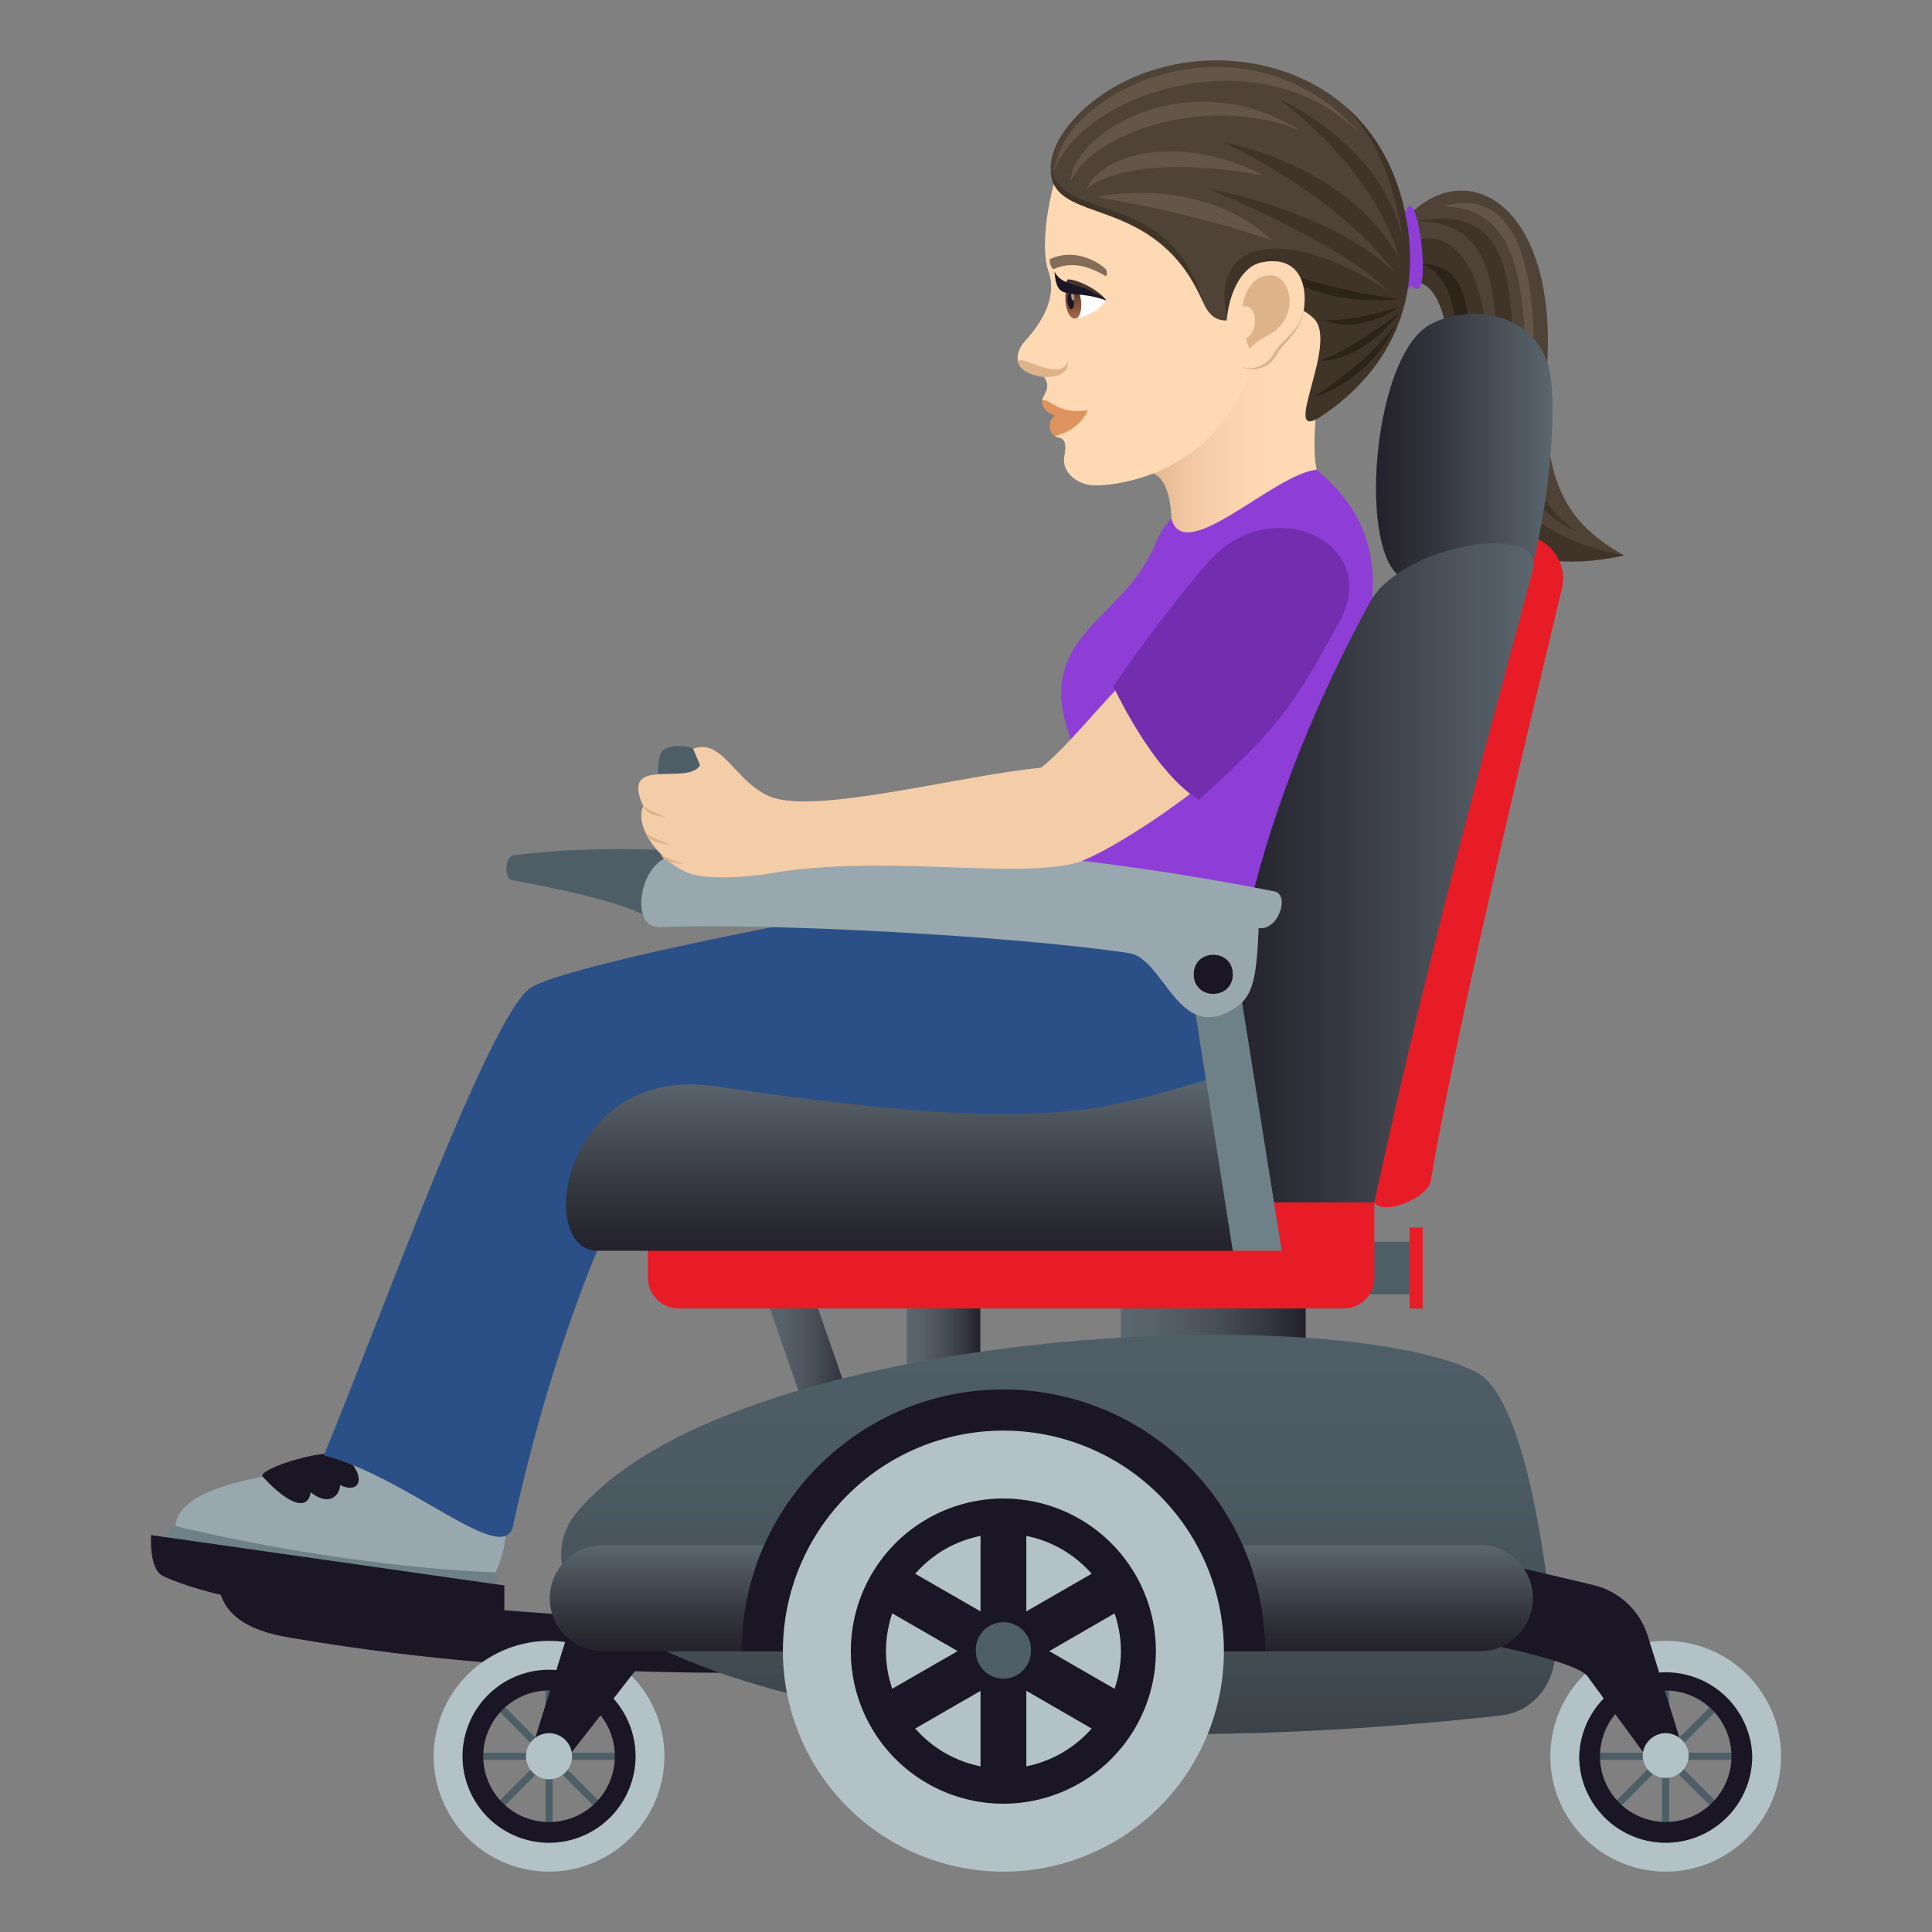 <svg xmlns="http://www.w3.org/2000/svg" xml:space="preserve" style="enable-background:new 0 0 64 64" viewBox="0 0 64 64"><rect x="0" y="0" width="64" height="64" fill="#808080" stroke="none"/><path d="m46.366 7.468.331 1.679c3.633-.134-1.196 9.537 7.108 9.255-1.609-.927-2.845-2.076-2.56-6.187.39-5.603-2.857-7.288-4.879-4.747z" style="fill:#4f4236"/><path d="m46.44 8.186.197 1.198c.974-.333 1.541 1.422 1.362 3.767-.32 4.187 1.881 6.116 5.806 5.25-3.338-.651-4.6-2.354-4.512-5.658.122-4.575-1.623-5.401-2.853-4.557z" style="fill:#403429"/><path d="M47.772 6.834c3.244.05 2.494 4.176 3.008 6.888.099-2.747.284-7.81-3.008-6.888z" style="fill:#635547"/><path d="M47.052 8.74c2.877.97-.983 8.84 4.31 9.365-4.886-1.468-.75-9.401-4.31-9.366z" style="fill:#2e2319"/><path d="M46.93 7.32c4.907.078.455 8.082 5.308 10.292-4.096-2.69.19-11.29-5.308-10.291z" style="fill:#403429"/><path d="M46.57 7.005c-1.055-1.266-.636 3.66.187 2.44.75.92.214-3.552-.187-2.44z" style="fill:#8e3ed6"/><linearGradient id="a" x1="-757.095" x2="-763.317" y1="13.77" y2="13.77" gradientTransform="translate(801.101)" gradientUnits="userSpaceOnUse"><stop offset=".307" style="stop-color:#ffd8b4"/><stop offset=".513" style="stop-color:#fbd4af"/><stop offset=".744" style="stop-color:#f1c8a2"/><stop offset=".987" style="stop-color:#dfb48b"/><stop offset="1" style="stop-color:#deb38a"/></linearGradient><path d="M37.784 15.743c.856-.387 1.018.98 1.018 1.43 0 1.424 2.085.68 4.816-1.612-.18-.658.033-2.55.033-2.55 1.694-6.993-3.073-1.61-5.867 2.732z" style="fill:url(#a)"/><path d="M35.17 5.414c-.237.313-.804 2.549-.431 3.6.285.8-.21 1.657-.78 2.279-.247.27-.322.619-.172.82.23.309.62.136.793.37.281.38-.057.618-.055.784 0 0 .988.306.417 1.177.1.099.461-.046.315.664-.096.468.35.943.973.97.654.028 4.187-.299 5.292-4.155.489-1.706-5.103-8.156-6.352-6.509z" style="fill:#ffd8b4"/><path d="M34.525 13.268c-.067.463.856.817 1.508.321-1.026.16-1.245-.412-1.508-.322z" style="fill:#de935d"/><path d="M34.943 13.767c-.233.165-.218.552 0 .677.446-.105.89-.383 1.09-.855-.511.268-1.09.178-1.09.178z" style="fill:#de935d"/><path d="M46.585 7.274c-.786-4.384-4.578-5.632-7.383-5.19-3.076.483-4.908 2.875-4.27 3.94.788 1.318 3.19.129 4.938 4.022.76 1.69 2.462-1.052 3.842.329.826.825 3.356-.407 2.873-3.101z" style="fill:#4f4236"/><path d="M33.73 11.997c.09.544 1.716.78 1.643-.04-.214.77-1.702-.315-1.643.04z" style="fill:#deb38a"/><path d="M36.646 9.946c-.31.495-1.03.61-1.03.61-.255-.22-.267-.644-.289-1.015.373-.058 1.32.405 1.32.405z" style="fill:#fff"/><linearGradient id="b" x1="-44.39" x2="-44.39" y1="12.285" y2="11.186" gradientTransform="matrix(.574 -.061 .106 .994 59.787 -4.367)" gradientUnits="userSpaceOnUse"><stop offset="0" style="stop-color:#a6694a"/><stop offset="1" style="stop-color:#4f2a1e"/></linearGradient><path d="M35.3 10.017c.08.755.59.701.51-.054-.076-.701-.586-.647-.51.054z" style="fill:url(#b)"/><path d="M35.363 9.989c.038.356.244.334.205-.022-.035-.33-.24-.309-.205.022z" style="fill:#1a1626"/><path d="M35.485 9.824c.019.178.121.167.102-.01-.018-.165-.12-.154-.102.01z" style="fill:#ab968c"/><path d="M36.646 9.946c-.252-.352-.984-.706-1.28-.69-.178.37-.236.185 1.28.69z" style="fill:#45332c"/><path d="M36.646 9.946c-.934-.67-1.419-.41-1.714-.945.076 1.046.487.533 1.714.945z" style="fill:#1a1626"/><path d="M36.612 8.896c-.406-.354-1.131-.63-1.807-.325-.097.044.035.375.113.34.52-.23 1.04-.155 1.691.224.076.045.084-.168.003-.239z" style="fill:#826d58"/><path d="M39.87 10.046c-1.125-3.832-4.511-2.62-5.064-4.408.05 1.888 3.467.675 5.065 4.408z" style="fill:#403429"/><path d="M34.932 5.638c.935-2.54 6.876-4.592 10.212-1.116-3.807-4.45-9.962-1.545-10.212 1.116z" style="fill:#635547"/><path d="M35.466 6.018c.655-1.551 4.38-2.965 7.592-1.703-3.75-2.323-7.592.167-7.592 1.703zm.845.508s2.897.432 5.834 1.44c-2.355-2.229-5.834-1.44-5.834-1.44z" style="fill:#635547"/><path d="M35.987 6.264c1.067-.858 3.512-.898 5.9-.441-2.829-1.46-5.385-.725-5.9.441z" style="fill:#635547"/><path d="M46.59 7.276c-.304-1.67-1.035-2.885-1.987-3.725.794.861 1.507 2.015 1.878 4.433-.653-3.205-4.082-4.685-4.082-4.685s3.178 2.301 3.946 5.274c-1.68-3.145-5.844-3.87-5.844-3.87s3.692 1.664 5.684 4.29c-2.359-2.123-6.142-2.729-6.142-2.729s4.394 1.775 5.883 3.333c-3.513-2.257-5.916-1.565-5.25.986 0 0 1.783-1.095 2.854-.023.826.825-1.155 4.137.212 3.247 1.214-.79 3.527-2.798 2.848-6.531z" style="fill:#403429"/><path d="M43.455 13.185c2.15-.711 2.776-2.46 2.776-2.46s-.682 1.111-2.776 2.46z" style="fill:#2e2319"/><path d="M43.735 11.956c1.52-.04 2.61-1.581 2.61-1.581s-1.348 1.057-2.61 1.58zm.153-1.344c1.232.498 2.457-.451 2.457-.451s-1.34.463-2.457.451zm2.457-.706s-2.502-.284-4.293-1.112c1.715 1.488 4.293 1.112 4.293 1.112z" style="fill:#2e2319"/><path d="M41.156 12.169c.124.08.804.206 1.146-.44.192-.358.788-.729.883-1.431.124-.901-2.911 1.295-2.029 1.87z" style="fill:#deb38a"/><path d="M41.79 8.691c-1.183.24-1.557 2.883-.675 3.459.124.08.772.153 1.115-.494.191-.358.871-.72.966-1.424.124-.9-.231-1.78-1.406-1.54z" style="fill:#ffd8b4"/><path d="M41.813 9.166c-.306.108-.585.46-.657.991.51-.133.56.855.112 1.05.036.116.077.234.13.356.37-.489.89-.387 1.215-1.083.294-.628-.038-1.582-.8-1.314z" style="fill:#deb38a"/><path d="M41.372 32.75s-3.881-.458-7.733-2.398c.913-2.175 2.373-4.62 2.037-5.37-1.753-3.9 1.391-4.215 2.56-6.879.178-.408.293-.626.566-.931.408 1.61 3.41-1.486 4.816-1.611 5.164 4.289-2.043 10.467-2.246 17.19z" style="fill:#8e3ed6"/><path d="M51.739 19.495c-1.056 4.441-3.447 14.305-4.343 19.62-.093.556-1.553 1.182-1.87.715-2.914-4.305 4.595-21.97 4.595-21.97.655-.426 1.897.462 1.618 1.635z" style="fill:#e81c27"/><path d="M5.808 50.555s-.51.32-.12.432c4.956 1.408 10.665 1.62 10.665 1.62.217-.228.07-.523.07-.523L5.809 50.555z" style="fill:#6e8189"/><path d="M13.615 48.352c-4.684.326-7.703.855-7.807 2.203 6.116 1.443 10.616 1.53 10.616 1.53 1.1-2.585-.688-3.538-2.81-3.733z" style="fill:#99a8ae"/><path d="M8.703 48.92c.87.938 1.49 1.137 1.59.514.591.473.955.13.974-.24.647.32.91-.26.162-.955-.43-.37-2.959.43-2.726.681z" style="fill:#1a1626"/><path d="M42.459 34.194s-2.875-6.865-7.748-5.1c-9.282 1.502-16.352 3.031-17.17 3.656-1.395 1.067-4.893 10.819-6.813 15.461 2.781.71 5.963 3.725 6.266 2.338 1.756-8.074 4.316-12.324 4.316-12.324 9.965-1.063 17.188 2.603 21.149-4.031z" style="fill:#2b4f87"/><path d="M45.379 41.131h1.467v1.746h-1.467z" style="fill:#4e5e67"/><path d="M27.33 55.354V53.76s-9.26.195-20.088-1.557c-.086 1.649 1.787 1.948 2.472 2.065C18.64 55.8 27.33 55.354 27.33 55.354z" style="fill:#1a1626"/><path d="M23.039 26.993h-1.086s-.34-1.793 0-2.133c.193-.193.894-.193 1.086 0 .341.34 0 2.133 0 2.133zm-.541 1.191-.953 2.28s-.307-.526-4.584-1.307c-.268-.05-.235-.783.035-.82 2.605-.358 5.502-.153 5.502-.153z" style="fill:#4e5e67"/><linearGradient id="c" x1="30.035" x2="32.474" y1="44.687" y2="44.687" gradientUnits="userSpaceOnUse"><stop offset="0" style="stop-color:#5b666e"/><stop offset=".215" style="stop-color:#566069"/><stop offset=".491" style="stop-color:#4a5059"/><stop offset=".798" style="stop-color:#343640"/><stop offset="1" style="stop-color:#23212b"/></linearGradient><path d="M30.035 42.796h2.44v3.781h-2.44z" style="fill:url(#c)"/><linearGradient id="d" x1="25.312" x2="28.503" y1="45.094" y2="45.094" gradientUnits="userSpaceOnUse"><stop offset="0" style="stop-color:#5b666e"/><stop offset=".215" style="stop-color:#566069"/><stop offset=".491" style="stop-color:#4a5059"/><stop offset=".798" style="stop-color:#343640"/><stop offset="1" style="stop-color:#23212b"/></linearGradient><path d="M28.503 47.39h-1.596l-1.595-4.594h1.595z" style="fill:url(#d)"/><linearGradient id="e" x1="37.129" x2="43.253" y1="44.218" y2="44.218" gradientUnits="userSpaceOnUse"><stop offset="0" style="stop-color:#5b666e"/><stop offset=".215" style="stop-color:#566069"/><stop offset=".491" style="stop-color:#4a5059"/><stop offset=".798" style="stop-color:#343640"/><stop offset="1" style="stop-color:#23212b"/></linearGradient><path d="M37.129 42.69h6.124v3.056h-6.124z" style="fill:url(#e)"/><path d="M16.707 54.17v-1.65L5.006 50.852s-.082 1.125.386 1.351c2.66 1.283 11.315 1.967 11.315 1.967z" style="fill:#1a1626"/><linearGradient id="f" x1="35.05" x2="35.05" y1="57.447" y2="44.218" gradientUnits="userSpaceOnUse"><stop offset="0" style="stop-color:#3b4248"/><stop offset=".282" style="stop-color:#445057"/><stop offset=".64" style="stop-color:#4c5a63"/><stop offset="1" style="stop-color:#4e5e67"/></linearGradient><path d="M49.743 56.823c-5.697.65-22.56 2-30.302-3.633-.965-.702-1.14-2.098-.374-3.039 5.015-6.16 24.97-7.133 29.825-4.704 1.58.789 2.316 6.064 2.61 9.06.113 1.16-.672 2.192-1.759 2.316z" style="fill:url(#f)"/><path d="M18.07 55.598h.238v5.162h-.238z" style="fill:#4e5e67"/><path d="M15.607 58.059h5.162v.238h-5.162z" style="fill:#4e5e67"/><path d="m16.447 60.088-.168-.17 3.65-3.648.168.166z" style="fill:#4e5e67"/><path d="M18.069 55.596h.238v5.164h-.238z" style="fill:#4e5e67" transform="rotate(-45.001 18.187 58.178)"/><path d="M18.154 61.082a2.908 2.908 0 0 1-2.87-2.937 2.907 2.907 0 0 1 2.938-2.87 2.907 2.907 0 0 1 2.87 2.938 2.907 2.907 0 0 1-2.938 2.87zm.06-5.082a2.177 2.177 0 1 0-.053 4.357A2.177 2.177 0 0 0 18.216 56z" style="fill:#1a1626"/><path d="M18.142 62a3.828 3.828 0 0 1-3.775-3.867 3.828 3.828 0 0 1 3.867-3.777 3.828 3.828 0 0 1 3.775 3.867A3.827 3.827 0 0 1 18.142 62zm.08-6.687a2.868 2.868 0 0 0-2.9 2.832 2.87 2.87 0 0 0 2.832 2.9 2.871 2.871 0 0 0 2.9-2.832 2.869 2.869 0 0 0-2.832-2.9z" style="fill:#b3c2c6"/><path d="m19.207 52.83-1.666 5.348h1.296l4.166-5.348z" style="fill:#1a1626"/><path d="M18.18 58.94a.764.764 0 0 1-.755-.77.766.766 0 0 1 .772-.756c.42.006.758.352.754.774a.764.764 0 0 1-.772.752z" style="fill:#b3c2c6"/><path d="M55.058 55.598h.238v5.162h-.238z" style="fill:#4e5e67"/><path d="M52.597 58.059h5.162v.238h-5.162z" style="fill:#4e5e67"/><path d="m56.92 60.088.168-.17-3.65-3.648-.169.166z" style="fill:#4e5e67"/><path d="M52.596 58.059h5.164v.238h-5.164z" style="fill:#4e5e67" transform="rotate(-45.001 55.179 58.179)"/><path d="M52.275 58.213a2.907 2.907 0 0 1 2.87-2.937 2.907 2.907 0 0 1 2.937 2.869 2.908 2.908 0 0 1-2.87 2.937 2.907 2.907 0 0 1-2.937-2.869zm.727-.01a2.177 2.177 0 1 0 4.354-.049 2.177 2.177 0 0 0-4.354.05z" style="fill:#1a1626"/><path d="M51.357 58.223a3.828 3.828 0 0 1 3.776-3.867A3.828 3.828 0 0 1 59 58.133 3.828 3.828 0 0 1 55.224 62a3.827 3.827 0 0 1-3.867-3.777zm.955-.01a2.871 2.871 0 0 0 2.9 2.832 2.87 2.87 0 0 0 2.833-2.9 2.868 2.868 0 0 0-5.733.068z" style="fill:#b3c2c6"/><path d="m55.826 58.178-1.24-3.982a2.505 2.505 0 0 0-1.818-1.694l-4.3-1.012-.262 2.76s3.969.715 4.383 1.281l1.94 2.647h1.297z" style="fill:#1a1626"/><path d="M54.416 58.188a.766.766 0 0 1 .754-.774.766.766 0 0 1 .771.756.764.764 0 0 1-1.525.018z" style="fill:#b3c2c6"/><linearGradient id="g" x1="45.582" x2="51.431" y1="15.175" y2="15.175" gradientUnits="userSpaceOnUse"><stop offset="0" style="stop-color:#23212b"/><stop offset=".314" style="stop-color:#32333c"/><stop offset=".939" style="stop-color:#576169"/><stop offset="1" style="stop-color:#5b666e"/></linearGradient><path d="M50.458 19.446c-.683 1.008-3.734.37-4.376-.67-1.024-1.656-.419-7.108 1.296-8.028 1.31-.703 3.404-.397 3.91 1.357.442 1.541-.23 6.455-.83 7.34z" style="fill:url(#g)"/><linearGradient id="h" x1="170.704" x2="180.784" y1="67.523" y2="69.304" gradientTransform="rotate(-10.021 -113.075 790.524)" gradientUnits="userSpaceOnUse"><stop offset="0" style="stop-color:#23212b"/><stop offset=".314" style="stop-color:#32333c"/><stop offset=".939" style="stop-color:#576169"/><stop offset="1" style="stop-color:#5b666e"/></linearGradient><path d="M45.527 39.83c-.179.83-4.658.623-4.779-.307-.798-6.059 1.06-13.026 4.63-19.57 1.057-1.936 5.791-2.688 5.4-1.1-.49 1.989-3.233 11.61-5.251 20.977z" style="fill:url(#h)"/><path d="M44.506 43.346h-22.02a1.02 1.02 0 0 1-1.022-1.02V39.83h24.063v2.495a1.02 1.02 0 0 1-1.02 1.021z" style="fill:#e81c27"/><linearGradient id="i" x1="34.496" x2="34.496" y1="54.699" y2="51.184" gradientUnits="userSpaceOnUse"><stop offset="0" style="stop-color:#23212b"/><stop offset=".314" style="stop-color:#32333c"/><stop offset=".939" style="stop-color:#576169"/><stop offset="1" style="stop-color:#5b666e"/></linearGradient><path d="M49.02 54.7H19.971a1.758 1.758 0 1 1 0-3.516h29.05a1.758 1.758 0 0 1 0 3.516z" style="fill:url(#i)"/><path d="M46.697 40.664h.432v2.682h-.432z" style="fill:#e81c27"/><linearGradient id="j" x1="30.279" x2="30.279" y1="41.432" y2="35.723" gradientUnits="userSpaceOnUse"><stop offset="0" style="stop-color:#23212b"/><stop offset=".314" style="stop-color:#32333c"/><stop offset=".939" style="stop-color:#576169"/><stop offset="1" style="stop-color:#5b666e"/></linearGradient><path d="M40.837 41.432H19.798c-2.093 0-1.181-6.197 3.907-5.447 11.04 1.627 12.687.808 16.332-.234 1.697-.487 2.564 5.681.8 5.681z" style="fill:url(#j)"/><path d="m40.837 31.27 1.622 10.162h-1.622l-1.582-10.064z" style="fill:#6e8189"/><path d="M40.668 33.532c-1.68.838-2.143-1.795-3.276-1.961-3.908-.575-11.914-1.004-15.531-.86-1.053.041-.654-2.203.387-2.342 7.127-.943 15.22.215 19.972 1.16.508.102.147 1.303-.527 1.217-.072 1.909-.234 2.39-1.025 2.786z" style="fill:#99a8ae"/><path d="M40.837 32.276c0 .863-1.292.863-1.292 0s1.292-.863 1.292 0zM41.908 54.7a8.667 8.667 0 0 0-8.67-8.672c-4.781-.002-8.664 3.886-8.668 8.671h17.338z" style="fill:#1a1626"/><path d="M40.543 54.696A7.302 7.302 0 0 1 33.24 62a7.304 7.304 0 0 1-7.305-7.304 7.303 7.303 0 0 1 7.305-7.305 7.302 7.302 0 0 1 7.303 7.305z" style="fill:#b3c2c6"/><path d="M33.24 49.64a5.055 5.055 0 0 0 0 10.11 5.053 5.053 0 0 0 5.05-5.054 5.05 5.05 0 0 0-5.05-5.055zm-3.684 6.303a3.942 3.942 0 0 1-.207-1.247c0-.44.076-.858.207-1.252l2.168 1.251-2.168 1.248zm2.926 2.569a3.899 3.899 0 0 1-2.164-1.252l2.164-1.248v2.5zm0-5.133-2.164-1.246a3.872 3.872 0 0 1 2.164-1.254v2.5zm1.516-2.5c.855.17 1.61.621 2.164 1.254l-2.164 1.246v-2.5zm0 7.633v-2.504l2.164 1.252a3.899 3.899 0 0 1-2.164 1.252zm.76-3.816 2.164-1.25c.132.392.209.81.209 1.25 0 .433-.077.857-.21 1.248l-2.163-1.248z" style="fill:#1a1626"/><path d="M34.152 54.694a.912.912 0 1 1-1.826 0 .914.914 0 1 1 1.826 0z" style="fill:#4e5e67"/><path d="m23.191 25.348-.23-.543c.972-.377 1.402 1.123 2.562 1.588 1.5.6 6.328-.715 8.96-.96 1.077-.845 2.517-2.835 3.452-3.458l2.494 3.5c-1.363 1.228-3.97 2.928-4.884 3.137-2.155.49-6.334-.315-10.036.32-.64.11-2.095.246-2.753-.033-.907-.385-1.76-1.502-1.446-2.196-.795-1.709 1.473-.652 1.881-1.355z" style="fill:#f3cca8"/><path d="M22.064 27.069s-.67-.028-.754-.366c.25.188.754.366.754.366zm.168.919s-.762-.056-.844-.394c.25.186.844.394.844.394zm.436.624s-.69.023-.772-.315c.25.188.772.315.772.315z" style="fill:#deb38a"/><path d="M40.004 18.643c2.09-2.426 5.806-.674 4.375 1.936-1.512 2.755-1.92 3.439-4.668 5.918-1.563-.977-2.832-3.77-2.832-3.77.978-1.397 1.931-2.7 3.125-4.084z" style="fill:#732eb0"/></svg>